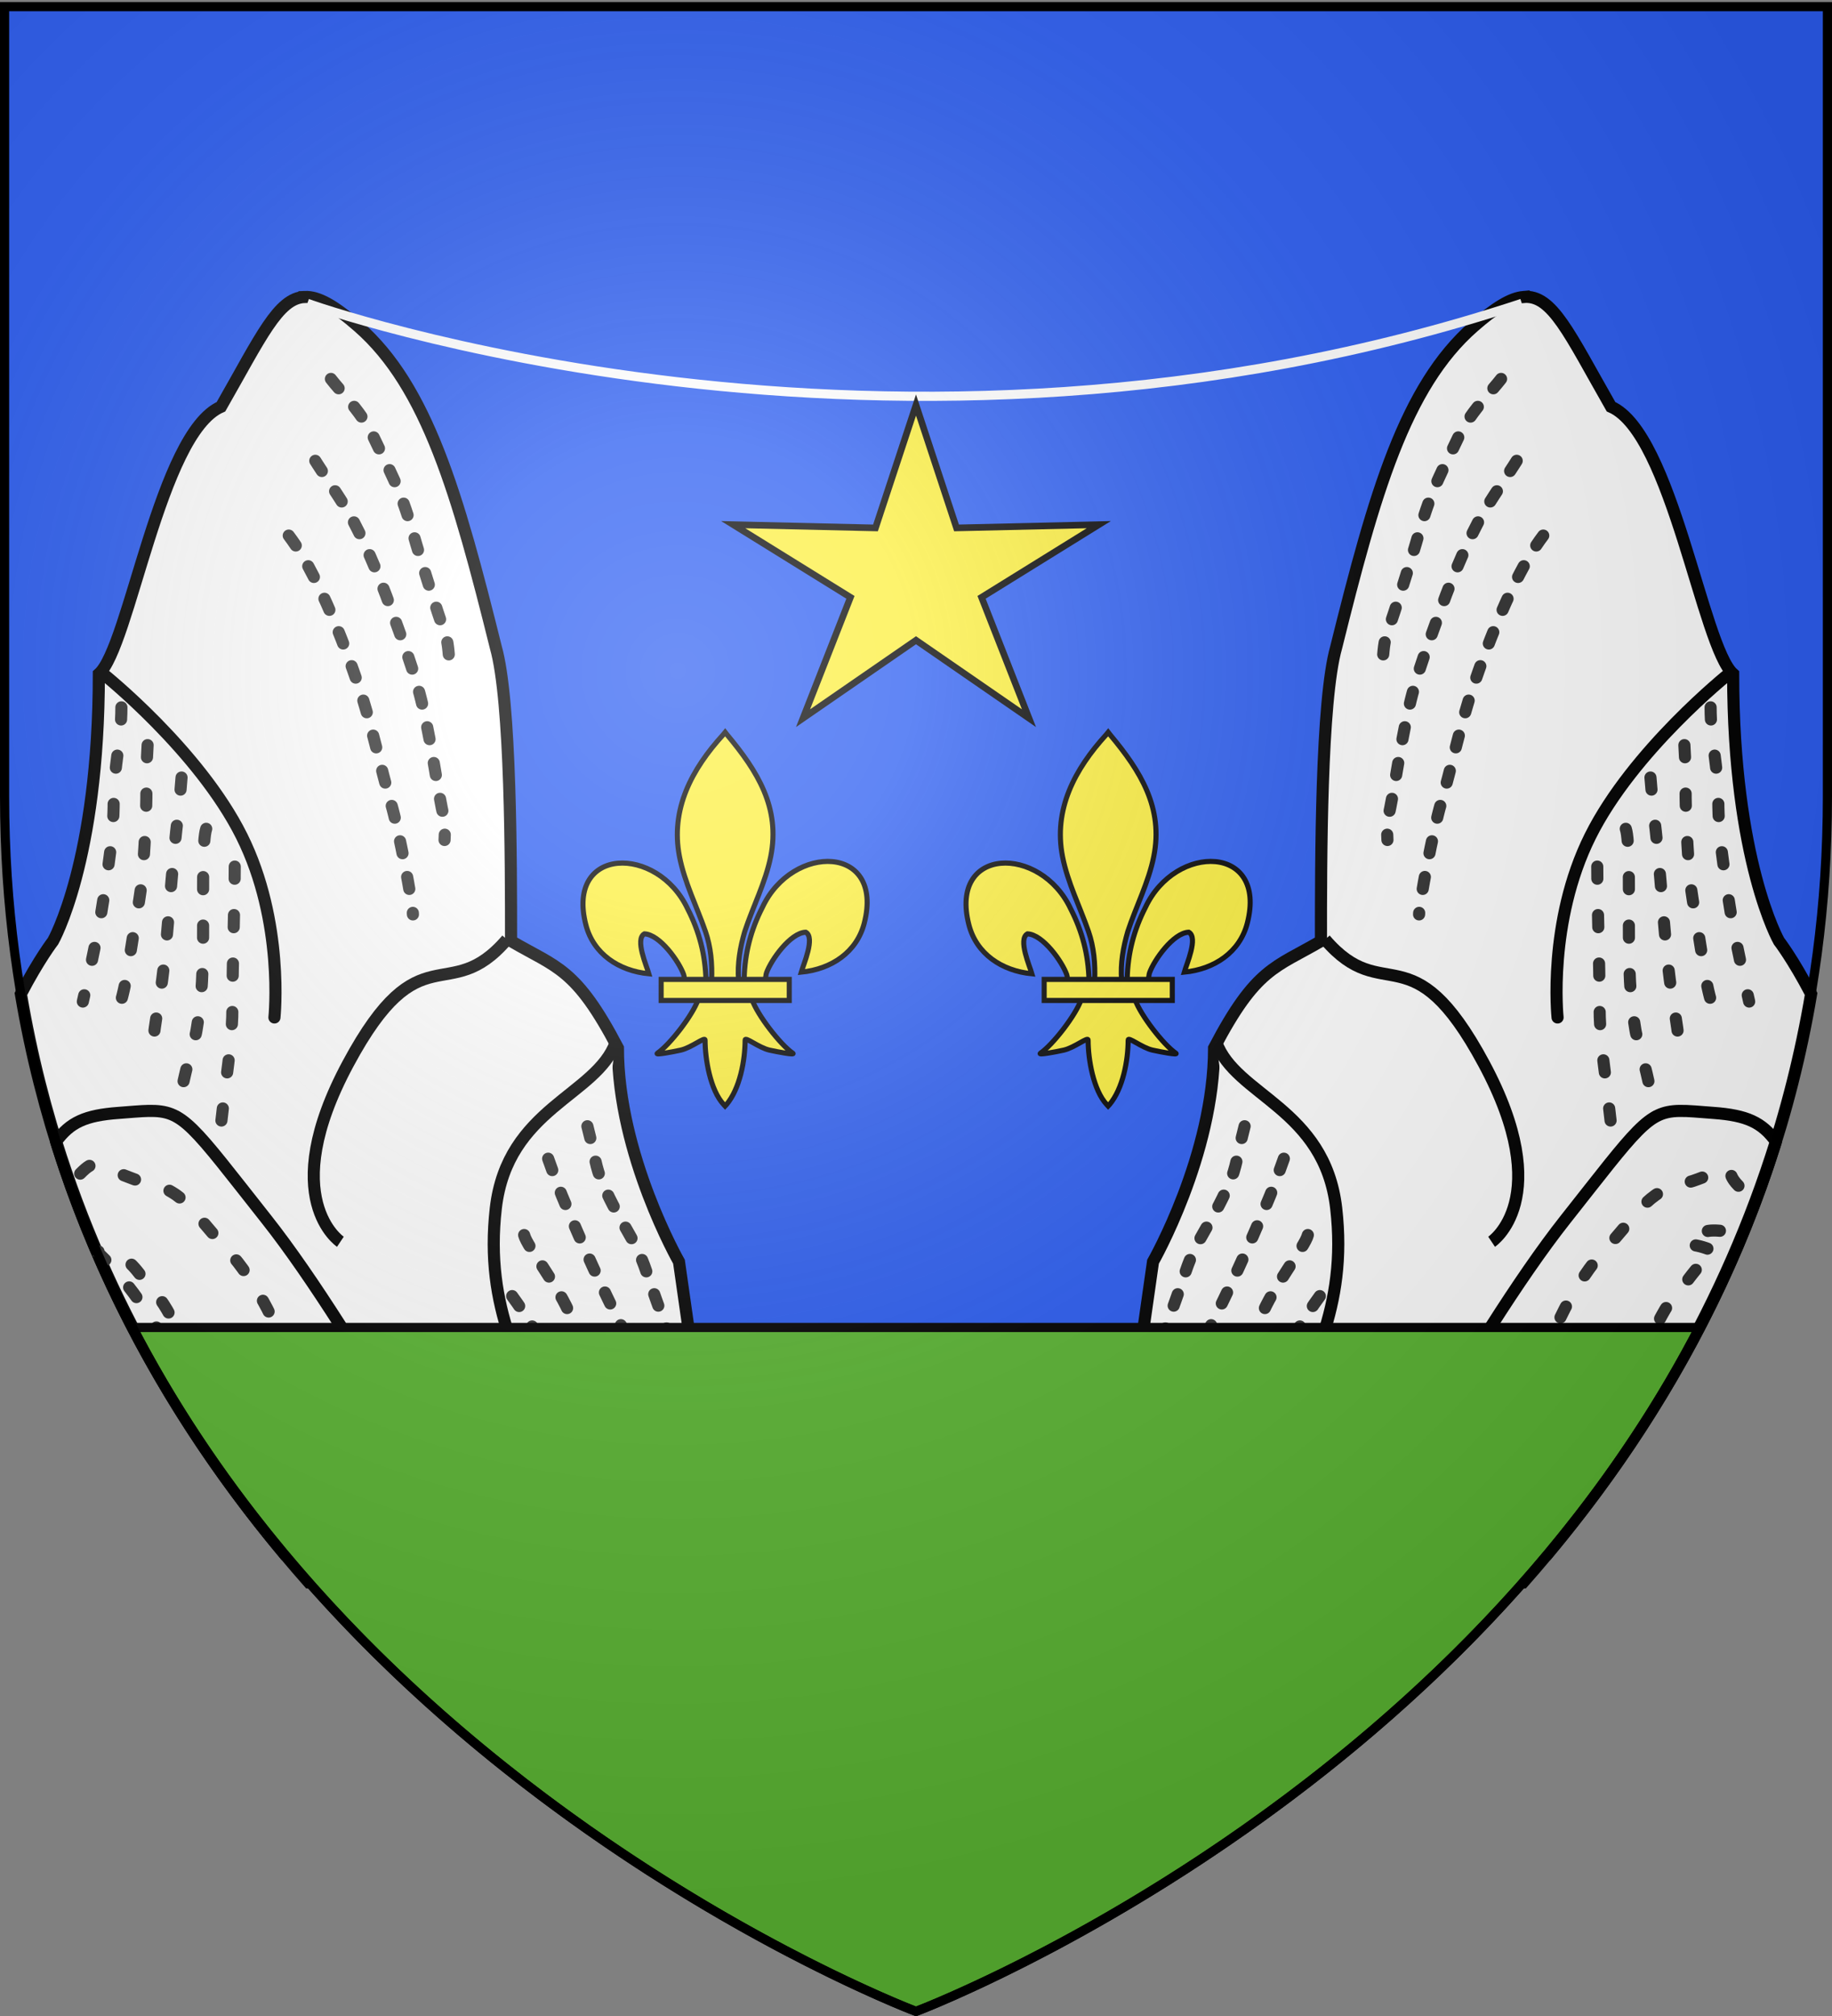 <svg xmlns="http://www.w3.org/2000/svg" xmlns:xlink="http://www.w3.org/1999/xlink" width="600" height="660" version="1.0"><rect width="100%" height="100%" fill="#808080" stroke="none"/><desc>Flag of Canton of Valais (Wallis)</desc><defs><radialGradient xlink:href="#b" id="c" cx="221.445" cy="226.331" r="300" fx="221.445" fy="226.331" gradientTransform="matrix(1.353 0 0 1.349 -77.63 -85.747)" gradientUnits="userSpaceOnUse"/><linearGradient id="b"><stop offset="0" style="stop-color:white;stop-opacity:.314"/><stop offset=".19" style="stop-color:white;stop-opacity:.251"/><stop offset=".6" style="stop-color:#6b6b6b;stop-opacity:.125"/><stop offset="1" style="stop-color:black;stop-opacity:.125"/></linearGradient></defs><g style="display:inline"><path d="M300 658.5s298.5-112.32 298.5-397.772V2.176H1.5v258.552C1.5 546.18 300 658.5 300 658.5" style="fill:#2b5df2;fill-opacity:1;fill-rule:evenodd;stroke:none;stroke-width:1px;stroke-linecap:butt;stroke-linejoin:miter;stroke-opacity:1"/></g><g style="display:inline"><path d="M99.75 97.219c-8.65.388-14.25 12.975-27.375 35.937-20 8.748-30 78.722-40 87.469 0 61.232-15 87.469-15 87.469s-4.564 5.885-10.531 17.312c13.426 79.586 50.674 143.2 94.312 192.625h136.219l-15-104.968s-20-34.98-20-69.97c-13.75-26.241-20-26.252-35-35 0-26.241 0-78.723-5-96.218-12.5-50.298-22.5-85.287-45-104.969-7.734-6.765-13.094-9.89-17.625-9.687z" style="fill:#fff;fill-opacity:1;fill-rule:evenodd;stroke:#000;stroke-width:3.968;stroke-linecap:butt;stroke-linejoin:miter;stroke-miterlimit:4;stroke-dasharray:none;stroke-opacity:1"/><path d="M201.667 341.22c-6.25 17.495-35.536 21.556-39.286 54.359s8.75 52.484 20 78.726c11.25 26.243-4.286 43.113-4.286 43.113M166.028 307.563c-19.319 22.533-28.284-3.534-52.023 40.647-23.738 44.18-2.525 58.319-2.525 58.319" style="fill:#fff;fill-opacity:1;fill-rule:evenodd;stroke:#000;stroke-width:3.968;stroke-linecap:butt;stroke-linejoin:round;stroke-miterlimit:4;stroke-dasharray:none;stroke-opacity:1"/><path d="M105.238 118.162c.771 5.716 11.77 13.52 17.143 24.992 4.905 10.473 8.604 16.289 12.857 31.24 2.705 9.508 7.686 24.912 10.714 33.74 1.01 2.946.953 6.665 1.429 9.998" style="fill:#fff;fill-opacity:1;fill-rule:evenodd;stroke:#313131;stroke-width:3.968;stroke-linecap:round;stroke-linejoin:round;marker-start:none;marker-mid:none;stroke-miterlimit:4;stroke-dasharray:3.968,7.936;stroke-dashoffset:5.158;stroke-opacity:1"/><path d="M99.88 145.029c.935 2.722 11.267 17.5 14.453 23.073 4.164 7.285 9.538 19.465 13.744 31.241 3.535 9.898 7.816 20.716 10.375 31.91 3.482 15.226 4.528 26.051 7.143 37.489.442 1.933 0 4.165 0 6.248" style="fill:#fff;fill-opacity:1;fill-rule:evenodd;stroke:#313131;stroke-width:3.968;stroke-linecap:round;stroke-linejoin:round;marker-start:none;marker-mid:none;stroke-miterlimit:4;stroke-dasharray:3.968,7.936;stroke-dashoffset:5.158;stroke-opacity:1"/><path d="M90.065 170.33c12.193 10.989 23.622 43.28 27.316 54.05 4.366 12.73 7.112 26.529 10.714 38.738 2.465 8.352 7.143 32.872 7.143 36.24" style="fill:#fff;fill-opacity:1;fill-rule:evenodd;stroke:#313131;stroke-width:3.968;stroke-linecap:round;stroke-linejoin:round;marker-start:none;marker-mid:none;stroke-miterlimit:4;stroke-dasharray:3.968,7.936;stroke-dashoffset:5.158;stroke-opacity:1"/><path d="M192.38 368.712c2.589 10.058 2.593 13.286 5 18.744 6.08 13.784 10.551 17.632 14.287 28.742 4.169 12.4 10.746 29.508 11.428 32.49M179.524 379.334c3.394 9.686 5.205 13.977 10 24.992 6.609 15.185 13.194 28.42 17.857 37.49 5.274 10.256 13.462 26.05 13.929 26.866M171.667 404.326c.841 3.68 11.77 17.45 15.357 26.867 7.71 20.242 13.064 24.117 17.857 34.99 2.395 5.433 15.085 30.362 16.429 36.24" style="fill:#fff;fill-opacity:1;fill-rule:evenodd;stroke:#313131;stroke-width:3.968;stroke-linecap:round;stroke-linejoin:miter;stroke-miterlimit:4;stroke-dasharray:3.968,7.936;stroke-dashoffset:0;stroke-opacity:1"/><path d="M33.81 220.631s31.339 24.993 45.357 53.11c14.018 28.116 10.714 59.357 10.714 59.357" style="fill:#fff;fill-opacity:1;fill-rule:evenodd;stroke:#000;stroke-width:3.968;stroke-linecap:round;stroke-linejoin:miter;stroke-miterlimit:4;stroke-dasharray:none;stroke-opacity:1"/><path d="M167.738 424.32c5.088 6.935 8.664 13.286 11.072 18.745 6.08 13.783 9.79 18.529 14.285 28.741 7.384 16.775 16.818 35.132 17.5 38.114" style="fill:#fff;fill-opacity:1;fill-rule:evenodd;stroke:#313131;stroke-width:3.968;stroke-linecap:round;stroke-linejoin:miter;stroke-miterlimit:4;stroke-dasharray:3.968,7.936;stroke-dashoffset:0;stroke-opacity:1"/><path d="M39.76 231.572c0 10.898-2.526 19.587-2.526 30.485 0 11.753-1.86 21.86-3.283 31.81-1.659 11.589-6.482 32.547-6.819 34.02M48.345 243.943c-.854 14.338.137 12.809-1.01 32.694-.598 10.377-.903 13.718-3.03 25.625-2.395 13.403-2.836 21.227-6.314 30.484M59.457 254.546c-1.035 13.297-1.263 11.868-2.525 25.183-1.047 11.042-2.02 25.478-3.283 36.67-1.421 12.596-2.735 16.075-3.788 27.393M67.538 271.335c-1.217 3.55-1.01 18.825-1.01 28.276 0 11.495-.016 23.959-1.515 33.577-1.263 8.1-.444 3.052-2.525 11.045-2.527 9.703-4.546 19.318-5.809 27.835M76.882 283.705c0 11.782-.757 31.074-.757 45.065 0 11.593-1.545 19.79-2.778 30.927-1.136 10.257-1.815 15.67-4.293 26.508" style="fill:#fff;fill-opacity:1;fill-rule:evenodd;stroke:#313131;stroke-width:3.968;stroke-linecap:round;stroke-linejoin:miter;stroke-miterlimit:4;stroke-dasharray:3.968,11.904;stroke-dashoffset:0;stroke-opacity:1"/><path d="M48.656 363.688c-2.669.047-5.826.363-9.843.656-10.858.791-15.905 3.097-20.438 9.375 16.594 53.266 43.928 98.214 75.219 135.531l66.656 8.781s-42.518-80.292-72.875-118.718c-24.665-31.222-27.154-35.83-38.719-35.625" style="fill:#fff;fill-opacity:1;fill-rule:evenodd;stroke:#000;stroke-width:3.968;stroke-linecap:round;stroke-linejoin:round;stroke-miterlimit:4;stroke-dasharray:none;stroke-opacity:1"/><path d="M26.27 384.223c5.106-5.18 4.651-2.078 8.968-1.14 4.74 1.029 9.149 3.615 13.572 4.373 5.469.938 9.989 4.043 13.214 7.498 3.567 3.822 8.995 10.691 12.5 14.37 4.762 5 8.592 11.284 11.786 16.87 2.896 5.068 8.214 17.438 10.714 21.87 2.522 4.47 7.594 13.396 10.714 18.744 3.508 6.013 6.554 14.71 9.643 20.619 2.983 5.706 6.815 12.808 8.571 12.808M31.688 409.688c28.98 27.565 34.787 66.1 56.687 93.218-1.17-2.794-2.5-6.484-3.125-9.219-1.64-7.171-3.963-16.288-7.156-21.875-3.93-6.874-7.404-13.717-10.719-20.625-2.98-6.209-4.922-8.753-8.937-15.625-2.534-4.334-4.433-9.053-8.907-13.75-3.076-3.229-6.07-9.062-10.718-10.625-2.34-.786-4.73-1.448-7.126-1.5z" style="fill:#fff;fill-opacity:1;fill-rule:evenodd;stroke:#313131;stroke-width:3.968;stroke-linecap:round;stroke-linejoin:miter;stroke-miterlimit:4;stroke-dasharray:3.968,11.904;stroke-dashoffset:0;stroke-opacity:1"/></g><g style="display:inline"><path d="M499 97.219c-4.27.37-9.344 3.537-16.375 9.687-22.5 19.682-32.5 54.671-45 104.969-5 17.495-5 69.977-5 96.219-15 8.747-21.25 8.758-35 35 0 34.99-20 69.969-20 69.969l-15 104.968h136.219c43.638-49.425 80.886-113.039 94.312-192.625-5.967-11.427-10.531-17.312-10.531-17.312s-15-26.237-15-87.469c-10-8.747-20-78.721-40-87.469-13.75-24.055-19.232-36.754-28.625-35.937z" style="fill:#fff;fill-opacity:1;fill-rule:evenodd;stroke:#000;stroke-width:3.968;stroke-linecap:butt;stroke-linejoin:miter;stroke-miterlimit:4;stroke-dasharray:none;stroke-opacity:1"/><path d="M398.333 341.22c6.25 17.495 35.536 21.556 39.286 54.359s-8.75 52.484-20 78.726c-11.25 26.243 4.286 43.113 4.286 43.113M433.972 307.563c19.319 22.533 28.284-3.534 52.023 40.647 23.738 44.18 2.525 58.319 2.525 58.319" style="fill:#fff;fill-opacity:1;fill-rule:evenodd;stroke:#000;stroke-width:3.968;stroke-linecap:butt;stroke-linejoin:round;stroke-miterlimit:4;stroke-dasharray:none;stroke-opacity:1"/><path d="M494.762 118.162c-.771 5.716-11.77 13.52-17.143 24.992-4.905 10.473-8.604 16.289-12.857 31.24-2.705 9.508-7.686 24.912-10.714 33.74-1.01 2.946-.953 6.665-1.429 9.998" style="fill:#fff;fill-opacity:1;fill-rule:evenodd;stroke:#313131;stroke-width:3.968;stroke-linecap:round;stroke-linejoin:round;marker-start:none;marker-mid:none;stroke-miterlimit:4;stroke-dasharray:3.968,7.936;stroke-dashoffset:5.158;stroke-opacity:1"/><path d="M500.12 145.029c-.935 2.722-11.267 17.5-14.453 23.073-4.164 7.285-9.538 19.465-13.744 31.241-3.535 9.898-7.816 20.716-10.375 31.91-3.482 15.226-4.528 26.051-7.143 37.489-.442 1.933 0 4.165 0 6.248" style="fill:#fff;fill-opacity:1;fill-rule:evenodd;stroke:#313131;stroke-width:3.968;stroke-linecap:round;stroke-linejoin:round;marker-start:none;marker-mid:none;stroke-miterlimit:4;stroke-dasharray:3.968,7.936;stroke-dashoffset:5.158;stroke-opacity:1"/><path d="M509.935 170.33c-12.193 10.989-23.622 43.28-27.316 54.05-4.366 12.73-7.112 26.529-10.714 38.738-2.465 8.352-7.143 32.872-7.143 36.24" style="fill:#fff;fill-opacity:1;fill-rule:evenodd;stroke:#313131;stroke-width:3.968;stroke-linecap:round;stroke-linejoin:round;marker-start:none;marker-mid:none;stroke-miterlimit:4;stroke-dasharray:3.968,7.936;stroke-dashoffset:5.158;stroke-opacity:1"/><path d="M407.62 368.712c-2.589 10.058-2.593 13.286-5 18.744-6.08 13.784-10.551 17.632-14.287 28.742-4.169 12.4-10.746 29.508-11.428 32.49M420.476 379.334c-3.394 9.686-5.205 13.977-10 24.992-6.609 15.185-13.194 28.42-17.857 37.49-5.274 10.256-13.462 26.05-13.929 26.866M428.333 404.326c-.841 3.68-11.77 17.45-15.357 26.867-7.71 20.242-13.064 24.117-17.857 34.99-2.395 5.433-15.085 30.362-16.429 36.24" style="fill:#fff;fill-opacity:1;fill-rule:evenodd;stroke:#313131;stroke-width:3.968;stroke-linecap:round;stroke-linejoin:miter;stroke-miterlimit:4;stroke-dasharray:3.968,7.936;stroke-dashoffset:0;stroke-opacity:1"/><path d="M566.19 220.631s-31.339 24.993-45.357 53.11c-14.018 28.116-10.714 59.357-10.714 59.357" style="fill:#fff;fill-opacity:1;fill-rule:evenodd;stroke:#000;stroke-width:3.968;stroke-linecap:round;stroke-linejoin:miter;stroke-miterlimit:4;stroke-dasharray:none;stroke-opacity:1"/><path d="M432.262 424.32c-5.088 6.935-8.664 13.286-11.072 18.745-6.08 13.783-9.79 18.529-14.285 28.741-7.384 16.775-16.818 35.132-17.5 38.114" style="fill:#fff;fill-opacity:1;fill-rule:evenodd;stroke:#313131;stroke-width:3.968;stroke-linecap:round;stroke-linejoin:miter;stroke-miterlimit:4;stroke-dasharray:3.968,7.936;stroke-dashoffset:0;stroke-opacity:1"/><path d="M560.24 231.572c0 10.898 2.526 19.587 2.526 30.485 0 11.753 1.86 21.86 3.283 31.81 1.659 11.589 6.482 32.547 6.819 34.02M551.655 243.943c.854 14.338-.137 12.809 1.01 32.694.598 10.377.903 13.718 3.03 25.625 2.395 13.403 2.836 21.227 6.314 30.484M540.543 254.546c1.035 13.297 1.263 11.868 2.525 25.183 1.047 11.042 2.02 25.478 3.283 36.67 1.421 12.596 2.735 16.075 3.788 27.393M532.462 271.335c1.217 3.55 1.01 18.825 1.01 28.276 0 11.495.016 23.959 1.515 33.577 1.263 8.1.444 3.052 2.525 11.045 2.527 9.703 4.546 19.318 5.809 27.835M523.118 283.705c0 11.782.757 31.074.757 45.065 0 11.593 1.545 19.79 2.778 30.927 1.136 10.257 1.815 15.67 4.293 26.508" style="fill:#fff;fill-opacity:1;fill-rule:evenodd;stroke:#313131;stroke-width:3.968;stroke-linecap:round;stroke-linejoin:miter;stroke-miterlimit:4;stroke-dasharray:3.968,11.904;stroke-dashoffset:0;stroke-opacity:1"/><path d="M550.063 363.688c-10.495.19-13.721 5.604-37.438 35.625-30.357 38.426-72.875 118.718-72.875 118.718l66.656-8.781c31.291-37.317 58.625-82.265 75.219-135.531-4.533-6.278-9.58-8.584-20.437-9.375-4.688-.342-8.187-.71-11.125-.656" style="fill:#fff;fill-opacity:1;fill-rule:evenodd;stroke:#000;stroke-width:3.968;stroke-linecap:round;stroke-linejoin:round;stroke-miterlimit:4;stroke-dasharray:none;stroke-opacity:1"/><path d="M569.365 388.19c-5.106-5.178-.286-6.045-4.603-5.107-4.74 1.029-9.149 3.615-13.572 4.373-5.469.938-9.989 4.043-13.214 7.498-3.567 3.822-8.995 10.691-12.5 14.37-4.762 5-8.592 11.284-11.786 16.87-2.896 5.068-8.214 17.438-10.714 21.87-2.522 4.47-7.594 13.396-10.714 18.744-3.508 6.013-6.554 14.71-9.643 20.619-2.983 5.706-6.815 12.808-8.571 12.808" style="fill:#fff;fill-opacity:1;fill-rule:evenodd;stroke:#313131;stroke-width:3.968;stroke-linecap:round;stroke-linejoin:miter;stroke-miterlimit:4;stroke-dasharray:3.968,11.904;stroke-dashoffset:0;stroke-opacity:1"/><path d="M563.294 402.934c-12.279-1.09-4.445 7.919-8.73 5.487-4.405-2.499 10.952 1.325 6.626 2.778-4.648 1.562-7.638 7.393-10.714 10.622-4.474 4.697-6.395 9.411-8.928 13.746-4.016 6.872-5.95 9.411-8.929 15.62-3.315 6.908-6.785 13.745-10.714 20.62-3.194 5.586-12.25 10.728-13.89 17.9-.935 4.093 3.211 14.527 2.104 16.464" style="fill:#fff;fill-opacity:1;fill-rule:evenodd;stroke:#313131;stroke-width:3.968;stroke-linecap:round;stroke-linejoin:miter;stroke-miterlimit:4;stroke-dasharray:3.968,11.904;stroke-dashoffset:0;stroke-opacity:1"/></g><path d="M43.469 434.594C125.685 592.909 300 658.5 300 658.5s174.315-65.591 256.531-223.906z" style="fill:#5ab532;fill-opacity:1;fill-rule:nonzero;stroke:#000;stroke-width:3;stroke-linecap:round;stroke-linejoin:miter;stroke-miterlimit:4;stroke-dashoffset:0;stroke-opacity:1;display:inline"/><path d="M498.413 99.314c-207.414 68.466-397.756 0-397.756 0" style="opacity:1;fill:none;fill-opacity:1;fill-rule:evenodd;stroke:#fff;stroke-width:3;stroke-linecap:butt;stroke-linejoin:miter;stroke-miterlimit:4;stroke-dasharray:none;stroke-opacity:1"/><path d="m300 132.601 13.27 40.23 46.597-1.068-38.396 23.794L337 235.127l-37-25.525-37 25.525 15.529-39.57-38.396-23.794 46.597 1.069z" style="fill:#fcef3c;fill-opacity:1;fill-rule:nonzero;stroke:#000;stroke-width:2.171;stroke-linecap:round;stroke-linejoin:miter;stroke-miterlimit:4;stroke-dashoffset:0;stroke-opacity:1"/><g style="stroke:#000;stroke-width:12.539;stroke-miterlimit:4;stroke-dasharray:none;stroke-opacity:1;display:inline"><path d="M407.03 608.7c1.424-61.957 16.75-119.54 45.289-174.11 74.714-157.185 302.92-153.431 252.615 38.812-18.537 70.84-81.509 112.474-156.319 119.615 5.4-18.665 35.1-84.652 11.125-97.562-38.339 1.449-85.945 67.706-97.393 99.301-1.653 4.536-1.19 9.778-3.036 14.24" style="opacity:1;fill:#fcef3c;fill-opacity:1;fill-rule:evenodd;stroke:#000;stroke-width:12.539;stroke-linecap:butt;stroke-linejoin:miter;stroke-miterlimit:4;stroke-dasharray:none;stroke-opacity:1;display:inline" transform="matrix(.132 0 0 .134 190.002 238.797)"/><g style="opacity:1;stroke:#000;stroke-width:12.539;stroke-miterlimit:4;stroke-dasharray:none;stroke-opacity:1;display:inline"><g style="fill:#fcef3c;fill-opacity:1;stroke:#000;stroke-width:12.539;stroke-miterlimit:4;stroke-dasharray:none;stroke-opacity:1"><path d="M350.523 657.372c-1.425-61.956-16.751-119.54-45.29-174.108-74.714-157.186-302.92-153.432-252.615 38.81 18.537 70.84 81.509 112.475 156.319 119.616-5.4-18.665-35.1-84.652-11.124-97.562 38.338 1.449 85.944 67.705 97.392 99.301 1.653 4.536 1.19 9.778 3.036 14.24" style="fill:#fcef3c;fill-opacity:1;fill-rule:evenodd;stroke:#000;stroke-width:12.539;stroke-linecap:butt;stroke-linejoin:miter;stroke-miterlimit:4;stroke-dasharray:none;stroke-opacity:1" transform="matrix(.132 0 0 .134 184.935 232.817)"/><path d="M393.626 57.12c-78.714 84.85-131.565 182.962-108.781 298.031 12.57 63.484 43.041 122.28 64.53 183.438 13.437 38.37 16.873 78.452 15.282 118.781h66.781c-3.196-40.626 3.807-79.998 15.282-118.781 20.474-61.538 51.625-119.906 64.53-183.438 24.129-118.779-32.506-208.36-108.437-297.656l-4.64-5.918z" style="fill:#fcef3c;fill-opacity:1;fill-rule:nonzero;stroke:#000;stroke-width:12.539;stroke-linecap:butt;stroke-linejoin:miter;stroke-miterlimit:4;stroke-dasharray:none;stroke-opacity:1" transform="matrix(.132 0 0 .134 184.935 232.817)"/><path d="M331.345 704.401c-13.962 39.13-70.889 110.792-101.125 131.22-7.843 5.297 37.486-3.052 57.78-7.5 26.62-5.835 61.218-34.198 60.407-24.188-.075 45.838 12.811 122.324 46.406 157.468l3.182 3.388 3.287-3.388c33.578-39.17 46.238-108.042 46.406-157.468-.81-10.01 33.788 18.353 60.407 24.187 20.295 4.449 65.623 12.798 57.78 7.5-30.236-20.427-87.131-92.089-101.093-131.219z" style="fill:#fcef3c;fill-opacity:1;fill-rule:evenodd;stroke:#000;stroke-width:12.539;stroke-linecap:butt;stroke-linejoin:miter;stroke-miterlimit:4;stroke-dasharray:none;stroke-opacity:1" transform="matrix(.132 0 0 .134 184.935 232.817)"/><path d="M239.352 655.379H557.24v51.503H239.352z" style="fill:#fcef3c;fill-opacity:1;stroke:#000;stroke-width:12.539;stroke-miterlimit:4;stroke-dasharray:none;stroke-opacity:1" transform="matrix(.132 0 0 .134 184.935 232.817)"/></g></g></g><g style="stroke:#000;stroke-width:12.539;stroke-miterlimit:4;stroke-dasharray:none;stroke-opacity:1;display:inline"><path d="M407.03 608.7c1.424-61.957 16.75-119.54 45.289-174.11 74.714-157.185 302.92-153.431 252.615 38.812-18.537 70.84-81.509 112.474-156.319 119.615 5.4-18.665 35.1-84.652 11.125-97.562-38.339 1.449-85.945 67.706-97.393 99.301-1.653 4.536-1.19 9.778-3.036 14.24" style="opacity:1;fill:#fcef3c;fill-opacity:1;fill-rule:evenodd;stroke:#000;stroke-width:12.539;stroke-linecap:butt;stroke-linejoin:miter;stroke-miterlimit:4;stroke-dasharray:none;stroke-opacity:1;display:inline" transform="matrix(.132 0 0 .134 315.45 238.797)"/><g style="opacity:1;stroke:#000;stroke-width:12.539;stroke-miterlimit:4;stroke-dasharray:none;stroke-opacity:1;display:inline"><g style="fill:#fcef3c;fill-opacity:1;stroke:#000;stroke-width:12.539;stroke-miterlimit:4;stroke-dasharray:none;stroke-opacity:1"><path d="M350.523 657.372c-1.425-61.956-16.751-119.54-45.29-174.108-74.714-157.186-302.92-153.432-252.615 38.81 18.537 70.84 81.509 112.475 156.319 119.616-5.4-18.665-35.1-84.652-11.124-97.562 38.338 1.449 85.944 67.705 97.392 99.301 1.653 4.536 1.19 9.778 3.036 14.24" style="fill:#fcef3c;fill-opacity:1;fill-rule:evenodd;stroke:#000;stroke-width:12.539;stroke-linecap:butt;stroke-linejoin:miter;stroke-miterlimit:4;stroke-dasharray:none;stroke-opacity:1" transform="matrix(.132 0 0 .134 310.384 232.817)"/><path d="M393.626 57.12c-78.714 84.85-131.565 182.962-108.781 298.031 12.57 63.484 43.041 122.28 64.53 183.438 13.437 38.37 16.873 78.452 15.282 118.781h66.781c-3.196-40.626 3.807-79.998 15.282-118.781 20.474-61.538 51.625-119.906 64.53-183.438 24.129-118.779-32.506-208.36-108.437-297.656l-4.64-5.918z" style="fill:#fcef3c;fill-opacity:1;fill-rule:nonzero;stroke:#000;stroke-width:12.539;stroke-linecap:butt;stroke-linejoin:miter;stroke-miterlimit:4;stroke-dasharray:none;stroke-opacity:1" transform="matrix(.132 0 0 .134 310.384 232.817)"/><path d="M331.345 704.401c-13.962 39.13-70.889 110.792-101.125 131.22-7.843 5.297 37.486-3.052 57.78-7.5 26.62-5.835 61.218-34.198 60.407-24.188-.075 45.838 12.811 122.324 46.406 157.468l3.182 3.388 3.287-3.388c33.578-39.17 46.238-108.042 46.406-157.468-.81-10.01 33.788 18.353 60.407 24.187 20.295 4.449 65.623 12.798 57.78 7.5-30.236-20.427-87.131-92.089-101.093-131.219z" style="fill:#fcef3c;fill-opacity:1;fill-rule:evenodd;stroke:#000;stroke-width:12.539;stroke-linecap:butt;stroke-linejoin:miter;stroke-miterlimit:4;stroke-dasharray:none;stroke-opacity:1" transform="matrix(.132 0 0 .134 310.384 232.817)"/><path d="M239.352 655.379H557.24v51.503H239.352z" style="fill:#fcef3c;fill-opacity:1;stroke:#000;stroke-width:12.539;stroke-miterlimit:4;stroke-dasharray:none;stroke-opacity:1" transform="matrix(.132 0 0 .134 310.384 232.817)"/></g></g></g><g style="display:inline"><path d="M300 658.5s298.5-112.32 298.5-397.772V2.176H1.5v258.552C1.5 546.18 300 658.5 300 658.5" style="opacity:1;fill:url(#c);fill-opacity:1;fill-rule:evenodd;stroke:none;stroke-width:1px;stroke-linecap:butt;stroke-linejoin:miter;stroke-opacity:1"/></g><path d="M300 658.5S1.5 546.18 1.5 260.728V2.176h597v258.552C598.5 546.18 300 658.5 300 658.5z" style="opacity:1;fill:none;fill-opacity:1;fill-rule:evenodd;stroke:#000;stroke-width:3;stroke-linecap:butt;stroke-linejoin:miter;stroke-miterlimit:4;stroke-dasharray:none;stroke-opacity:1"/></svg>